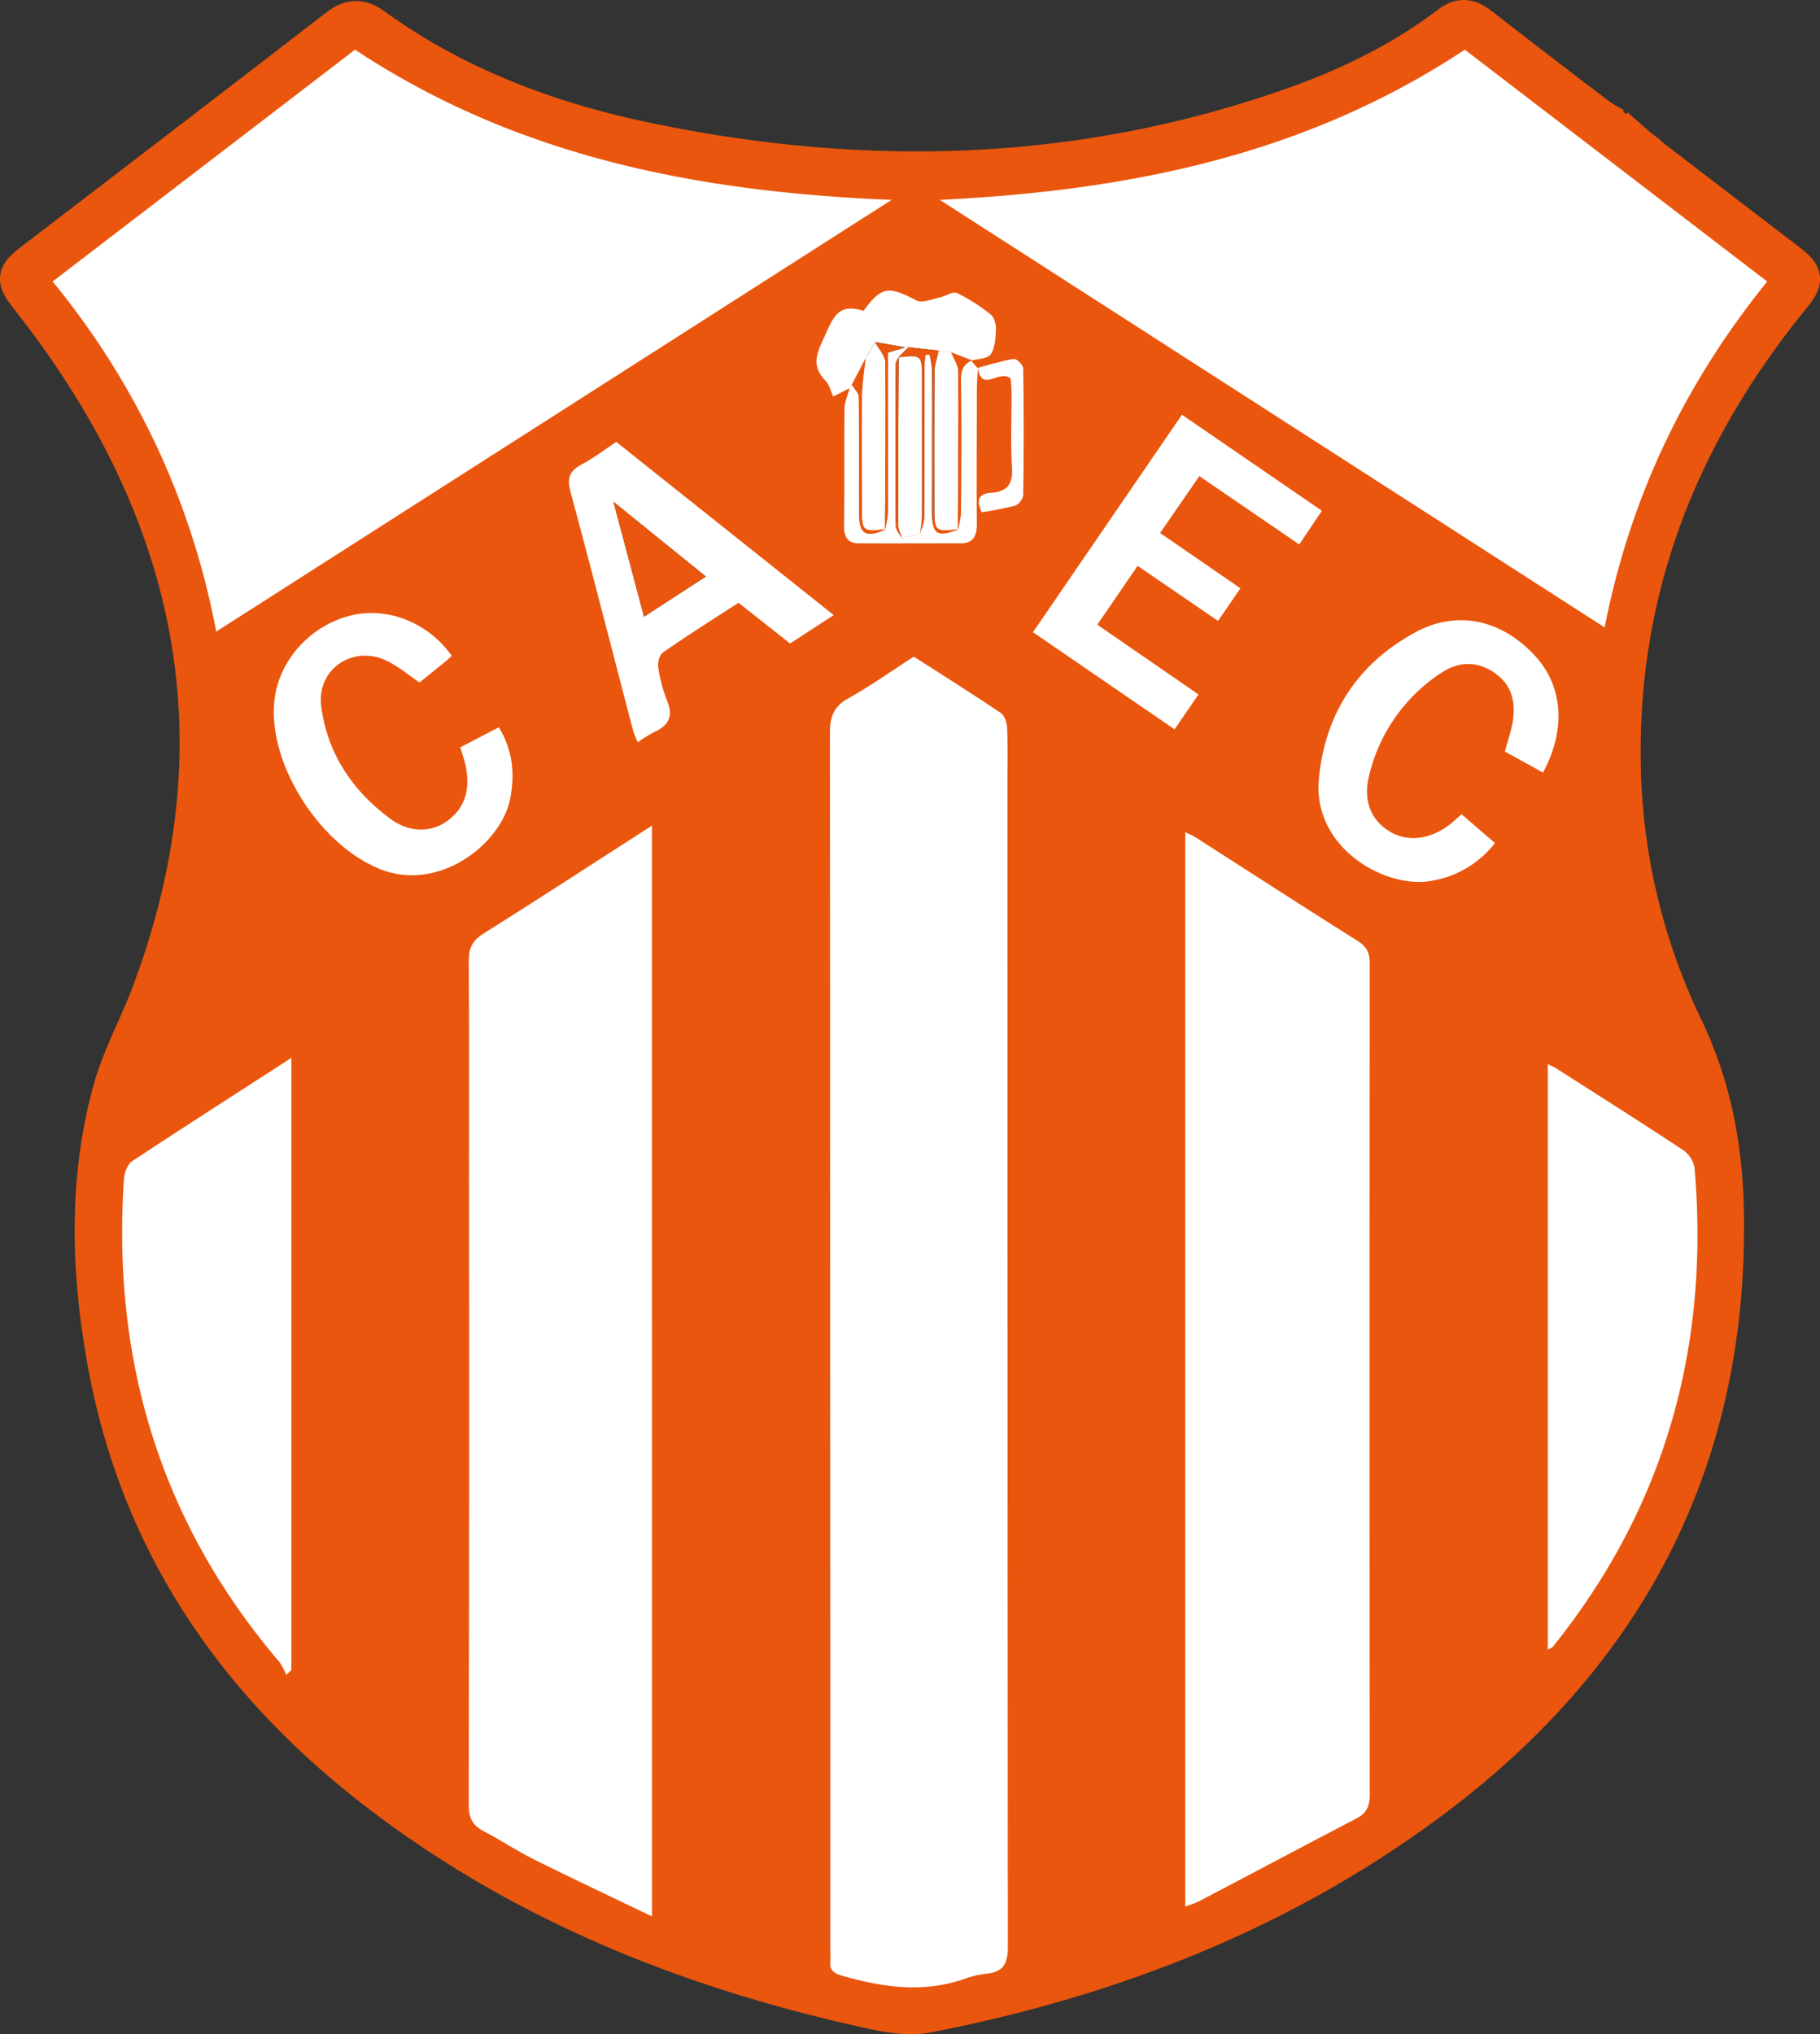 <svg xmlns="http://www.w3.org/2000/svg" viewBox="0 0 549.72 614.22"><rect x="0" y="0" width="549.72" height="614.22" fill="#333333" stroke="none"/><defs><style>.cls-1,.cls-3{fill:#ea560d;}.cls-1{stroke:#ea560d;stroke-miterlimit:10;stroke-width:13px;}.cls-2{fill:#fff;}</style></defs><title>Recurso 3Logo tipo contornos</title><g id="Capa_2" data-name="Capa 2"><g id="Capa_1-2" data-name="Capa 1"><path class="cls-1" d="M487.36,38.86a37.4,37.4,0,0,0,3.76,3.83q24,18.44,48,36.78c5.25,4,5.24,4.88,1.18,9.87-34.39,42.26-53,90.13-51.12,145.14A190.15,190.15,0,0,0,508,310.61c8.26,17.26,11.78,35.34,12.21,54.15,1.76,77.62-31.27,137.56-93.71,182C382.39,578.23,332.77,597,279.87,607.3c-5.87,1.14-12.52-.28-18.56-1.62-54.12-12.06-104.66-32.36-148.7-66.78C70.79,506.21,42.72,464.65,33,411.81c-5.06-27.64-6-55.41,1.61-82.75,2.76-9.86,7.88-19,11.51-28.7,29-77,13.77-146.49-35.94-210C5.15,83.87,5,83.8,11.53,78.76Q57,44,102.33,9.07c3.85-3,6.43-3,10.41-.09,24.62,17.72,52.49,28.21,81.88,34.37C260.84,57.23,326.41,55.57,390.71,32.9c17-6,33.19-13.9,47.65-24.88,3-2.3,5.23-1.81,8,.3q18,14,36.09,27.68a46.9,46.9,0,0,0,5.07,3Zm-192,72.08c1.16,7.82,6.51.39,9.92,3.29.06.94.27,2.68.28,4.42,0,7.48-.34,15,.14,22.42.33,5.09-1.51,7.38-6.38,7.7-3.76.25-4.41,2.21-2.79,5.87a102.81,102.81,0,0,0,10.11-2,4.24,4.24,0,0,0,2.44-3.12q.26-19.18,0-38.37c0-1-2-2.93-2.84-2.8-3.72.59-7.35,1.76-11,2.72l-1.86-2.22c2-.58,5-.55,5.9-1.9,1.33-2,1.47-5,1.58-7.55.06-1.49-.49-3.61-1.55-4.44a52.41,52.41,0,0,0-10.2-6.51c-1.27-.59-3.47,1-5.29,1.37-2.32.47-5.23,1.77-6.93.88-8.49-4.47-10.57-4.27-16,3.12-6.79-2-8.61.53-11.35,6.76-2.38,5.4-5,9.34-.14,14.36,1.16,1.21,1.56,3.15,2.31,4.76l5-2.54c-.54,2.06-1.52,4.11-1.54,6.17-.15,11.81,0,23.63-.14,35.44,0,3.32,1.13,5.2,4.41,5.23,10.26.1,20.52.08,30.78,0,3.82,0,5-2.18,4.91-5.85-.16-13.3-.07-26.61,0-39.91C295.05,115.85,295.24,113.4,295.35,110.94ZM276,198.26c-6.9,4.45-13.12,8.89-19.76,12.59-4.41,2.46-5.56,5.54-5.56,10.39q.2,183.45.1,366.9c0,1.33.12,2.68,0,4-.25,2.67,1,3.68,3.51,4.4,12.36,3.55,24.7,5.32,37.24.9a27,27,0,0,1,6.31-1.48c5.11-.49,6.59-2.93,6.58-8.16q-.26-175.2-.13-350.41c0-5.83.14-11.67-.09-17.49-.06-1.6-.75-3.84-1.93-4.64C293.46,209.33,284.46,203.69,276,198.26ZM107.24,15,15.89,85a236.34,236.34,0,0,1,31.43,49.72,234.15,234.15,0,0,1,18,56l204-130.36C211.58,58.07,156.58,47.67,107.24,15ZM283.87,60.35,484.67,189.4C492.38,150,508.88,115.74,533.77,85L442.44,15C394.06,47.05,340.28,57.61,283.87,60.35Zm-86.93,518.3V249.29c-17.44,11.21-34.18,22.1-51.08,32.73-3.27,2.06-4.27,4.39-4.25,8.11.16,21.16.08,42.32.08,63.48q0,95.72-.09,191.45c0,3.9,1.18,6.14,4.53,7.88,5.17,2.69,10,6,15.24,8.55C172.93,567.25,184.64,572.74,196.93,578.64Zm161.11-3a37.36,37.36,0,0,0,4.09-1.53c15.9-8.35,31.76-16.77,47.68-25.08,3-1.59,4-3.76,4-7.18q-.14-125.44,0-250.88c0-3.16-.84-5.11-3.63-6.87-16.35-10.28-32.56-20.78-48.83-31.19-.91-.58-1.93-1-3.27-1.68ZM88,319.42c-16.63,10.73-32.47,20.84-48.13,31.21-1.43.95-2.32,3.58-2.44,5.49-3.58,54.78,11.13,103.68,47,145.74a18.29,18.29,0,0,1,2,3.85L88,504.31ZM467.51,498.07c.74-.41,1.26-.53,1.52-.85,34-42.37,47.43-90.89,42.78-144.67a8.4,8.4,0,0,0-3.55-5.35c-12.64-8.35-25.45-16.44-38.21-24.6-.65-.42-1.38-.71-2.55-1.3ZM186.17,133.45c-3.72,2.4-6.94,4.81-10.46,6.67s-4.56,4.07-3.42,8.28c6.54,24.1,12.71,48.3,19,72.45a24.29,24.29,0,0,0,1.35,3.17,44.41,44.41,0,0,1,5-3.11c4.35-2,5.77-4.76,3.83-9.42a44.44,44.44,0,0,1-2.68-10.11c-.22-1.42.4-3.74,1.45-4.47,7.49-5.16,15.2-10,22.8-15l15.57,12.33,13.18-8.58Zm157.44,37.41,24.26,16.57,6.76-9.85-24.26-16.7,11.85-17.17,30.18,20.64,6.84-10.18-42.27-29-45,65.67,42.78,29.33L362,209.69l-30.59-21.06Zm122.44,62.41c7.1-13.05,6-26.29-2.54-35.43-10-10.66-23.28-13.75-35.91-7-17.48,9.41-27.4,24.56-29.24,44.35-1.94,20.85,20.1,33.18,33.79,30.78a30.49,30.49,0,0,0,19.4-11.45l-10.08-8.7c-1.26,1.11-2.21,2-3.23,2.83-5.92,4.77-13.13,5.67-18.57,2.33s-8.06-9.28-6.07-17.09a51.27,51.27,0,0,1,21.66-30.72c5-3.38,10.64-3.75,16-.15s6.69,8.91,5.64,14.93c-.51,2.91-1.49,5.74-2.34,8.94ZM136.44,198c-7.12-10-19.17-14.83-30.21-12.24C94.43,188.57,85,198.48,83.09,210c-3.08,19,12.61,44.5,31.35,52.3,17.9,7.45,37.14-7.35,39.74-21.42,1.36-7.37.69-14.45-3.5-21.27L139,225.7c.62,2,1.2,3.59,1.55,5.2,1.38,6.46.54,12.35-5,16.68-5,3.87-11.69,4.1-17.69-.31-11.45-8.41-19-19.7-20.86-33.93-1.49-11.31,9.69-18.78,20-13.68,3.36,1.67,6.3,4.18,9.69,6.47,2.63-2.11,5.34-4.28,8-6.47C135.33,199.16,135.88,198.57,136.44,198Z"/><path class="cls-2" d="M276,198.26c8.45,5.42,17.46,11.07,26.27,17,1.18.79,1.86,3,1.93,4.64.23,5.82.09,11.66.09,17.49q0,175.2.13,350.41c0,5.23-1.47,7.67-6.58,8.16a27,27,0,0,0-6.31,1.48c-12.55,4.42-24.88,2.65-37.24-.9-2.51-.72-3.76-1.73-3.51-4.4.13-1.32,0-2.66,0-4q0-183.45-.1-366.9c0-4.85,1.15-7.93,5.56-10.39C262.88,207.16,269.11,202.71,276,198.26Z"/><path class="cls-2" d="M107.24,15c49.34,32.65,104.34,43,162.06,45.35l-204,130.36a234.15,234.15,0,0,0-18-56A236.34,236.34,0,0,0,15.89,85Z"/><path class="cls-2" d="M283.87,60.35C340.28,57.61,394.06,47.05,442.44,15L533.77,85c-24.89,30.78-41.39,65.07-49.1,104.44Z"/><path class="cls-2" d="M196.93,578.64c-12.3-5.91-24-11.4-35.58-17.16-5.21-2.59-10.07-5.87-15.24-8.55-3.35-1.74-4.53-4-4.53-7.88q.21-95.72.09-191.45c0-21.16.08-42.32-.08-63.48,0-3.72,1-6.05,4.25-8.11,16.9-10.63,33.64-21.51,51.08-32.73Z"/><path class="cls-2" d="M358,575.66V251.25c1.33.68,2.35,1.09,3.27,1.68,16.27,10.41,32.48,20.91,48.83,31.19,2.79,1.76,3.63,3.7,3.63,6.87q-.12,125.44,0,250.88c0,3.42-.93,5.6-4,7.18-15.92,8.31-31.78,16.74-47.68,25.08A37.36,37.36,0,0,1,358,575.66Z"/><path class="cls-2" d="M88,319.42V504.31l-1.57,1.41a18.29,18.29,0,0,0-2-3.85c-35.91-42.06-50.63-91-47-145.74.13-1.91,1-4.54,2.44-5.49C55.58,340.25,71.41,330.15,88,319.42Z"/><path class="cls-2" d="M467.51,498.07V321.29c1.16.59,1.89.88,2.55,1.3,12.76,8.16,25.57,16.25,38.21,24.6a8.4,8.4,0,0,1,3.55,5.35c4.64,53.79-8.74,102.3-42.78,144.67C468.76,497.54,468.25,497.66,467.51,498.07Z"/><path class="cls-2" d="M186.17,133.45l65.65,52.27-13.18,8.58L223.06,182c-7.61,4.93-15.31,9.79-22.8,15-1.05.73-1.68,3-1.45,4.47a44.44,44.44,0,0,0,2.68,10.11c1.93,4.66.51,7.46-3.83,9.42a44.41,44.41,0,0,0-5,3.11,24.29,24.29,0,0,1-1.35-3.17c-6.32-24.16-12.49-48.36-19-72.45-1.14-4.22-.23-6.35,3.42-8.28S182.45,135.85,186.17,133.45Zm8.36,52.75,18.66-12.12-27.9-22.57Z"/><path class="cls-2" d="M343.61,170.86l-12.18,17.76L362,209.69l-7.23,10.53L312,190.89l45-65.67,42.27,29-6.84,10.18-30.18-20.64-11.85,17.17,24.26,16.7-6.76,9.85Z"/><path class="cls-2" d="M466.05,233.27l-11.5-6.35c.85-3.2,1.83-6,2.34-8.94,1-6-.26-11.3-5.64-14.93s-10.93-3.23-16,.15a51.27,51.27,0,0,0-21.66,30.72c-2,7.81.51,13.67,6.07,17.09s12.64,2.45,18.57-2.33c1-.82,2-1.72,3.23-2.83l10.08,8.7A30.49,30.49,0,0,1,432.15,266c-13.69,2.4-35.73-9.93-33.79-30.78,1.84-19.79,11.77-34.93,29.24-44.35,12.62-6.8,25.94-3.71,35.91,7C472.06,207,473.15,220.21,466.05,233.27Z"/><path class="cls-2" d="M136.44,198c-.56.52-1.11,1.11-1.73,1.61-2.69,2.19-5.41,4.36-8,6.47-3.39-2.3-6.33-4.81-9.69-6.47-10.28-5.1-21.46,2.37-20,13.68,1.88,14.23,9.41,25.51,20.86,33.93,6,4.41,12.74,4.19,17.69.31,5.54-4.33,6.38-10.22,5-16.68-.34-1.6-.93-3.15-1.55-5.2l11.65-6.06c4.18,6.82,4.86,13.89,3.5,21.27-2.6,14.07-21.84,28.88-39.74,21.42C95.7,254.52,80,229,83.09,210c1.87-11.54,11.35-21.46,23.15-24.23C117.27,183.22,129.32,188,136.44,198Z"/><path class="cls-2" d="M256.66,117.19l-5,2.54c-.75-1.61-1.15-3.55-2.31-4.76-4.85-5-2.24-9,.14-14.36,2.75-6.23,4.56-8.77,11.35-6.76,5.39-7.39,7.48-7.58,16-3.12,1.69.89,4.61-.41,6.93-.88,1.82-.37,4-2,5.29-1.37A52.41,52.41,0,0,1,299.27,95c1.06.84,1.61,2.95,1.55,4.44-.1,2.58-.25,5.55-1.58,7.55-.89,1.35-3.86,1.31-5.9,1.9l.15-.08-6.17-2.39-3.8-.57-9.19-1-1,0-9-1.57-2.92,5-4.11,7.86Z"/><path class="cls-2" d="M273.36,104.89l1,0-3.07,3.06.17-.16c-.32.7-.9,1.41-.91,2.11-.06,16.3-.09,32.6,0,48.9,0,1.23,1.21,2.44,1.86,3.67l5.46-1.29c.43-1.66,1.23-3.31,1.24-5,.1-15.31.06-30.62.09-45.94,0-1,.18-2.06.28-3.09l1.28-.16a29.36,29.36,0,0,1,.77,4.7c.06,14.48,0,29,0,43.44,0,6.16,1.68,7.15,7.9,4.68l-.18.19a27.92,27.92,0,0,0,1-5.1c.08-13.45.13-26.89,0-40.34,0-2.79.75-4.63,3.25-5.76l-.15.08,1.86,2.22.14-.16c-.11,2.45-.3,4.9-.3,7.35,0,13.31-.12,26.61,0,39.91,0,3.67-1.09,5.83-4.91,5.85-10.26,0-20.52.06-30.78,0-3.28,0-4.45-1.91-4.41-5.23.16-11.81,0-23.63.14-35.44,0-2.06,1-4.11,1.54-6.17l.64-1c.73,1.21,2.08,2.4,2.1,3.62.16,11.81.08,23.63.1,35.45,0,6.05,2.11,7.23,8,4.57l-.19.2a31.2,31.2,0,0,0,.85-5.08c.06-16.22,0-32.44,0-48.46Z"/><path class="cls-2" d="M295.21,111.11c3.66-1,7.29-2.13,11-2.72.82-.13,2.83,1.8,2.84,2.8q.28,19.18,0,38.37a4.24,4.24,0,0,1-2.44,3.12,102.81,102.81,0,0,1-10.11,2c-1.62-3.65-1-5.62,2.79-5.87,4.87-.32,6.71-2.61,6.38-7.7-.48-7.45-.1-14.94-.14-22.42,0-1.74-.21-3.48-.28-4.42-3.41-2.9-8.76,4.53-9.93-3.29Z"/><path class="cls-3" d="M194.53,186.2l-9.25-34.69,27.9,22.57Z"/><path class="cls-2" d="M261.42,108.31l2.92-5c1.08,2.09,3.07,4.16,3.1,6.26.17,16.81,0,33.62-.12,50.43l.19-.2c-7.06.8-7.2.69-7.21-6.51,0-11.25-.11-22.5,0-33.75C260.37,115.8,261,112.06,261.42,108.31Z"/><path class="cls-2" d="M283.53,105.84l3.8.57c.74,1.93,2.11,3.86,2.12,5.8.1,15.93-.06,31.86-.14,47.79l.18-.19c-7.08.82-7.27.65-7.28-6.53,0-13.77-.05-27.53.06-41.3C282.3,109.93,283.09,107.89,283.53,105.84Z"/><path class="cls-3" d="M283.53,105.84c-.44,2-1.23,4.09-1.25,6.14-.11,13.77-.07,27.53-.06,41.3,0,7.18.19,7.35,7.28,6.53-6.23,2.47-7.9,1.49-7.9-4.68,0-14.48,0-29,0-43.44a29.36,29.36,0,0,0-.77-4.7l-1.28.16c-.1,1-.28,2.06-.28,3.09,0,15.31,0,30.62-.09,45.94,0,1.66-.81,3.32-1.24,5,.19-2,.55-3.93.56-5.9,0-13.76,0-27.52,0-41.27,0-6.79-.13-6.88-7.19-6.06l3.07-3.06Z"/><path class="cls-3" d="M267.31,160c.09-16.81.29-33.62.12-50.43,0-2.1-2-4.17-3.1-6.26l9,1.57-5.17,1.58c0,16,0,32.24,0,48.46A31.2,31.2,0,0,1,267.31,160Z"/><path class="cls-3" d="M261.42,108.31c-.38,3.74-1,7.48-1.09,11.23-.14,11.25,0,22.5,0,33.75,0,7.2.14,7.32,7.21,6.51-5.89,2.66-8,1.48-8-4.57,0-11.82.06-23.63-.1-35.45,0-1.21-1.36-2.41-2.1-3.62Z"/><path class="cls-3" d="M289.31,160c.08-15.93.23-31.86.14-47.79,0-1.94-1.38-3.87-2.12-5.8l6.17,2.39c-2.49,1.13-3.28,3-3.25,5.76.16,13.44.11,26.89,0,40.34A27.92,27.92,0,0,1,289.31,160Z"/><path class="cls-2" d="M271.27,107.93c7.06-.82,7.18-.73,7.19,6.06,0,13.76,0,27.52,0,41.27,0,2-.36,3.93-.56,5.9l-5.46,1.29c-.41-1.41-1.18-2.82-1.18-4.22,0-16.82.11-33.64.2-50.46Z"/><path class="cls-3" d="M271.44,107.77c-.08,16.82-.2,33.64-.2,50.46,0,1.41.77,2.82,1.18,4.22-.65-1.22-1.85-2.44-1.86-3.67-.12-16.3-.09-32.6,0-48.9C270.53,109.18,271.12,108.48,271.44,107.77Z"/></g></g></svg>